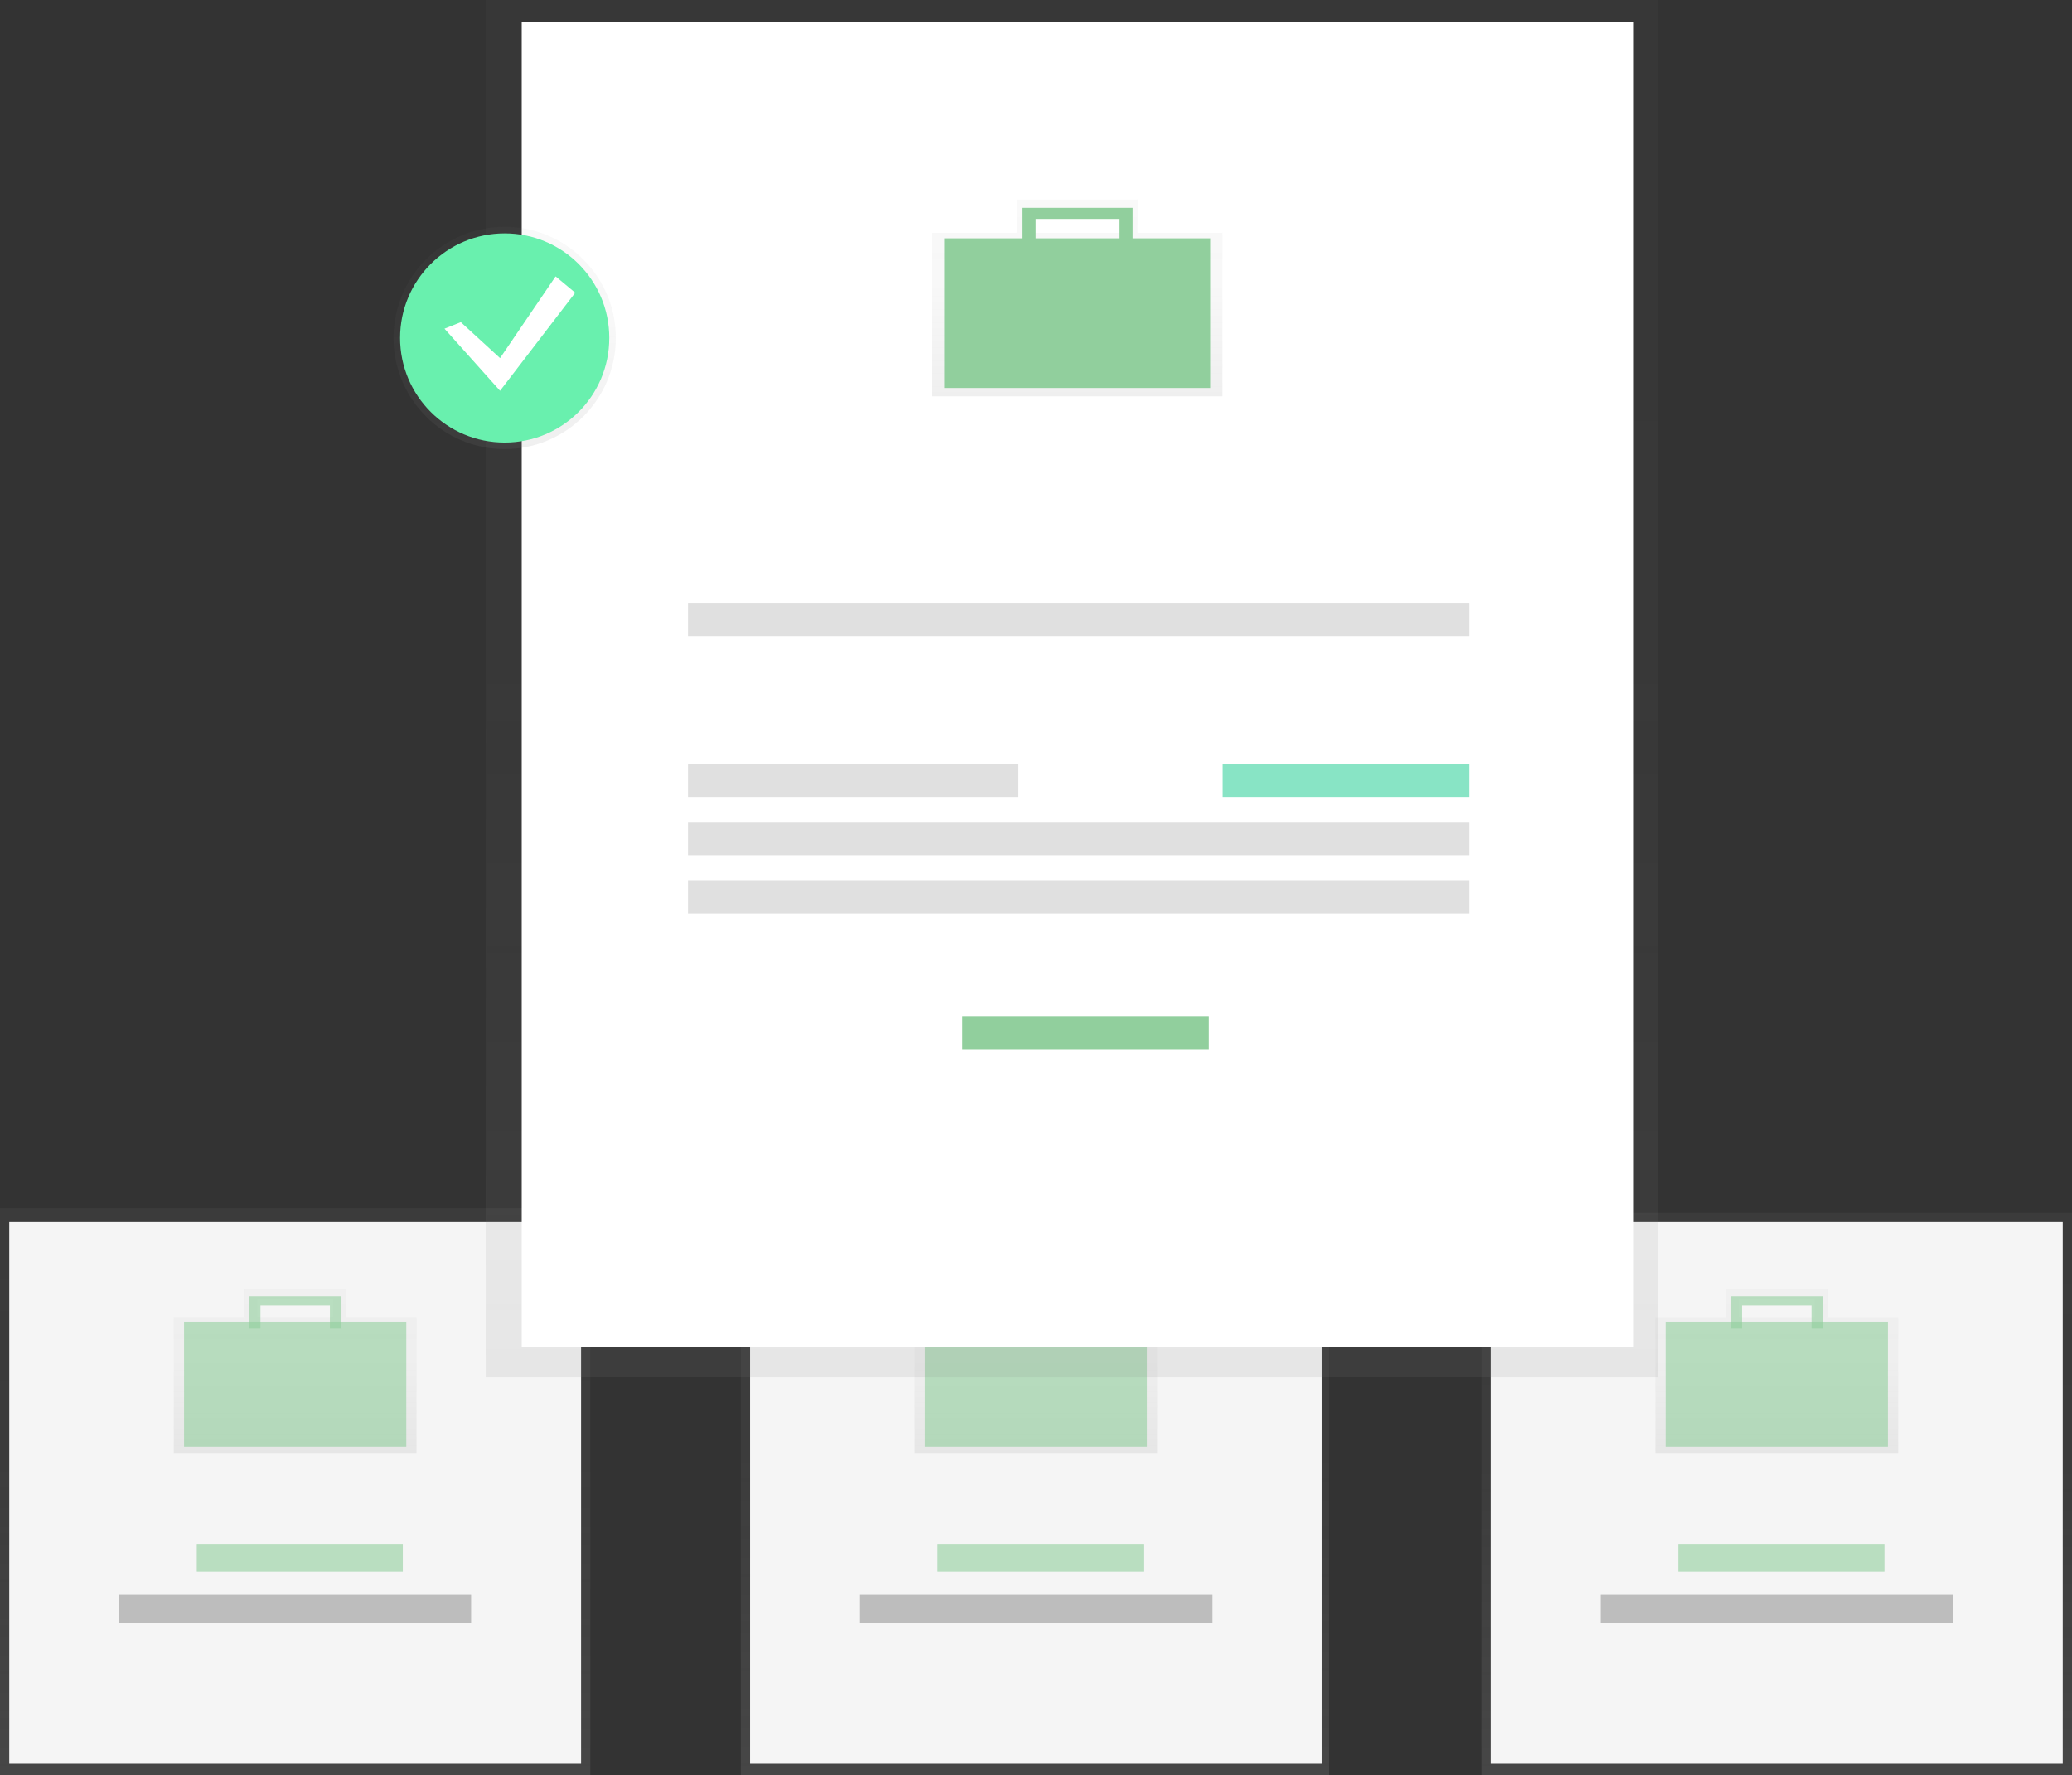 <svg id="d7f71427-0607-457b-a0aa-ebababd178b2" data-name="Layer 1" xmlns="http://www.w3.org/2000/svg" xmlns:xlink="http://www.w3.org/1999/xlink" width="895" height="767" viewBox="0 0 895 767"><rect x="0" y="0" width="895" height="767" fill="#333333" stroke="none"/><defs><linearGradient id="57e2f2ca-001c-4ef7-8bab-009a8b31d497" x1="127.5" y1="767" x2="127.5" y2="522" gradientUnits="userSpaceOnUse"><stop offset="0" stop-color="gray" stop-opacity="0.25"/><stop offset="0.54" stop-color="gray" stop-opacity="0.12"/><stop offset="1" stop-color="gray" stop-opacity="0.1"/></linearGradient><linearGradient id="0ddd3d69-b685-4f06-a899-3f61a943b7a1" x1="280" y1="694.5" x2="280" y2="623.5" xlink:href="#57e2f2ca-001c-4ef7-8bab-009a8b31d497"/><linearGradient id="d382657b-a62a-4621-ad28-05504ca41006" x1="447" x2="447" y2="515" xlink:href="#57e2f2ca-001c-4ef7-8bab-009a8b31d497"/><linearGradient id="3ea3cc15-fbba-466d-ad08-cdb215922834" x1="600" y1="694.5" x2="600" y2="623.5" xlink:href="#57e2f2ca-001c-4ef7-8bab-009a8b31d497"/><linearGradient id="af2e7206-9e18-4e25-834e-9a20608b0291" x1="767.5" x2="767.5" y2="524" xlink:href="#57e2f2ca-001c-4ef7-8bab-009a8b31d497"/><linearGradient id="fcb2f323-5044-42b0-9142-ccd93c9a6812" x1="920" y1="694.5" x2="920" y2="623.5" xlink:href="#57e2f2ca-001c-4ef7-8bab-009a8b31d497"/><linearGradient id="a1df6d83-942b-4ca0-8fd3-673791ff34e1" x1="463" y1="595" x2="463" y2="0" xlink:href="#57e2f2ca-001c-4ef7-8bab-009a8b31d497"/><linearGradient id="afb0f4e8-7f55-4367-a17b-b611621521ed" x1="617.89" y1="237.7" x2="617.89" y2="152.7" xlink:href="#57e2f2ca-001c-4ef7-8bab-009a8b31d497"/><linearGradient id="8a0b148b-d5f2-4b72-b316-6607a85c69d8" x1="218" y1="194" x2="218" y2="98" xlink:href="#57e2f2ca-001c-4ef7-8bab-009a8b31d497"/></defs><title>job hunt</title><rect y="522" width="255" height="245" fill="url(#57e2f2ca-001c-4ef7-8bab-009a8b31d497)"/><rect x="4" y="528" width="247" height="234" fill="#f5f5f5"/><g opacity="0.5"><path d="M301.85,635.52v-12H258.15v12H227.57v59H332.43v-59Zm-38.23-7.65h32.77v7.65H263.62Z" transform="translate(-152.5 -66.5)" fill="url(#0ddd3d69-b685-4f06-a899-3f61a943b7a1)"/></g><rect x="79.5" y="571" width="96" height="54" fill="#91CF9D" opacity="0.6"/><polygon points="107.5 560 107.5 574 112.5 574 112.5 564 142.5 564 142.5 574 147.5 574 147.5 560 107.5 560" fill="#91CF9D" opacity="0.6"/><g opacity="0.6"><rect x="85" y="667" width="89" height="12" fill="#91CF9D"/></g><rect x="51.5" y="689" width="152" height="12" fill="#bdbdbd"/><rect x="320" y="515" width="254" height="252" fill="url(#d382657b-a62a-4621-ad28-05504ca41006)"/><rect x="324" y="528" width="247" height="234" fill="#f5f5f5"/><g opacity="0.5"><path d="M621.85,635.52v-12H578.15v12H547.57v59H652.43v-59Zm-38.23-7.65h32.77v7.65H583.62Z" transform="translate(-152.5 -66.5)" fill="url(#3ea3cc15-fbba-466d-ad08-cdb215922834)"/></g><rect x="399.5" y="571" width="96" height="54" fill="#91CF9D" opacity="0.6"/><polygon points="427.5 560 427.5 574 432.5 574 432.5 564 462.5 564 462.5 574 467.5 574 467.5 560 427.5 560" fill="#91CF9D"/><g opacity="0.6"><rect x="405" y="667" width="89" height="12" fill="#91CF9D"/></g><rect x="371.5" y="689" width="152" height="12" fill="#bdbdbd"/><rect x="640" y="524" width="255" height="243" fill="url(#af2e7206-9e18-4e25-834e-9a20608b0291)"/><rect x="644" y="528" width="247" height="234" fill="#f5f5f5"/><g opacity="0.5"><path d="M941.85,635.52v-12H898.15v12H867.57v59H972.43v-59Zm-38.23-7.65h32.77v7.65H903.62Z" transform="translate(-152.5 -66.5)" fill="url(#fcb2f323-5044-42b0-9142-ccd93c9a6812)"/></g><rect x="719.5" y="571" width="96" height="54" fill="#91CF9D" opacity="0.6"/><polygon points="747.5 560 747.5 574 752.5 574 752.5 564 782.5 564 782.5 574 787.5 574 787.5 560 747.5 560" fill="#91CF9D" opacity="0.6"/><g opacity="0.6"><rect x="725" y="667" width="89" height="12" fill="#91CF9D"/></g><rect x="691.5" y="689" width="152" height="12" fill="#bdbdbd"/><g opacity="0.5"><rect x="209.8" width="506.41" height="595" fill="url(#a1df6d83-942b-4ca0-8fd3-673791ff34e1)"/></g><rect x="225.36" y="9.58" width="480.07" height="572.25" fill="#fff"/><g opacity="0.5"><path d="M644,167.08V152.7H591.74v14.38H555.13V237.7H680.66V167.08Zm-45.77-9.15h39.23v9.15H598.28Z" transform="translate(-152.5 -66.5)" fill="url(#afb0f4e8-7f55-4367-a17b-b611621521ed)"/></g><rect x="407.93" y="102.96" width="114.93" height="64.65" fill="#91CF9D"/><polygon points="441.45 89.79 441.45 106.55 447.44 106.55 447.44 94.58 483.35 94.58 483.35 106.55 489.34 106.55 489.34 89.79 441.45 89.79" fill="#91CF9D"/><rect x="297.19" y="260.65" width="337.61" height="14.37" fill="#e0e0e0"/><rect x="297.19" y="355.23" width="337.61" height="14.37" fill="#e0e0e0"/><rect x="297.19" y="380.37" width="337.61" height="14.37" fill="#e0e0e0"/><rect x="297.19" y="330.08" width="142.46" height="14.37" fill="#e0e0e0"/><rect x="528.25" y="330.08" width="106.55" height="14.37" fill="#3ad29f" opacity="0.6"/><rect x="415.71" y="439.03" width="106.55" height="14.37" fill="#91CF9D"/><g opacity="0.5"><circle cx="218" cy="146" r="48" fill="url(#8a0b148b-d5f2-4b72-b316-6607a85c69d8)"/></g><circle cx="218" cy="146" r="45.18" fill="#69f0ae"/><polygon points="199.06 139.18 216 154.71 240 119.41 248.47 126.47 216 168.82 192 142 199.06 139.18" fill="#fff"/></svg>